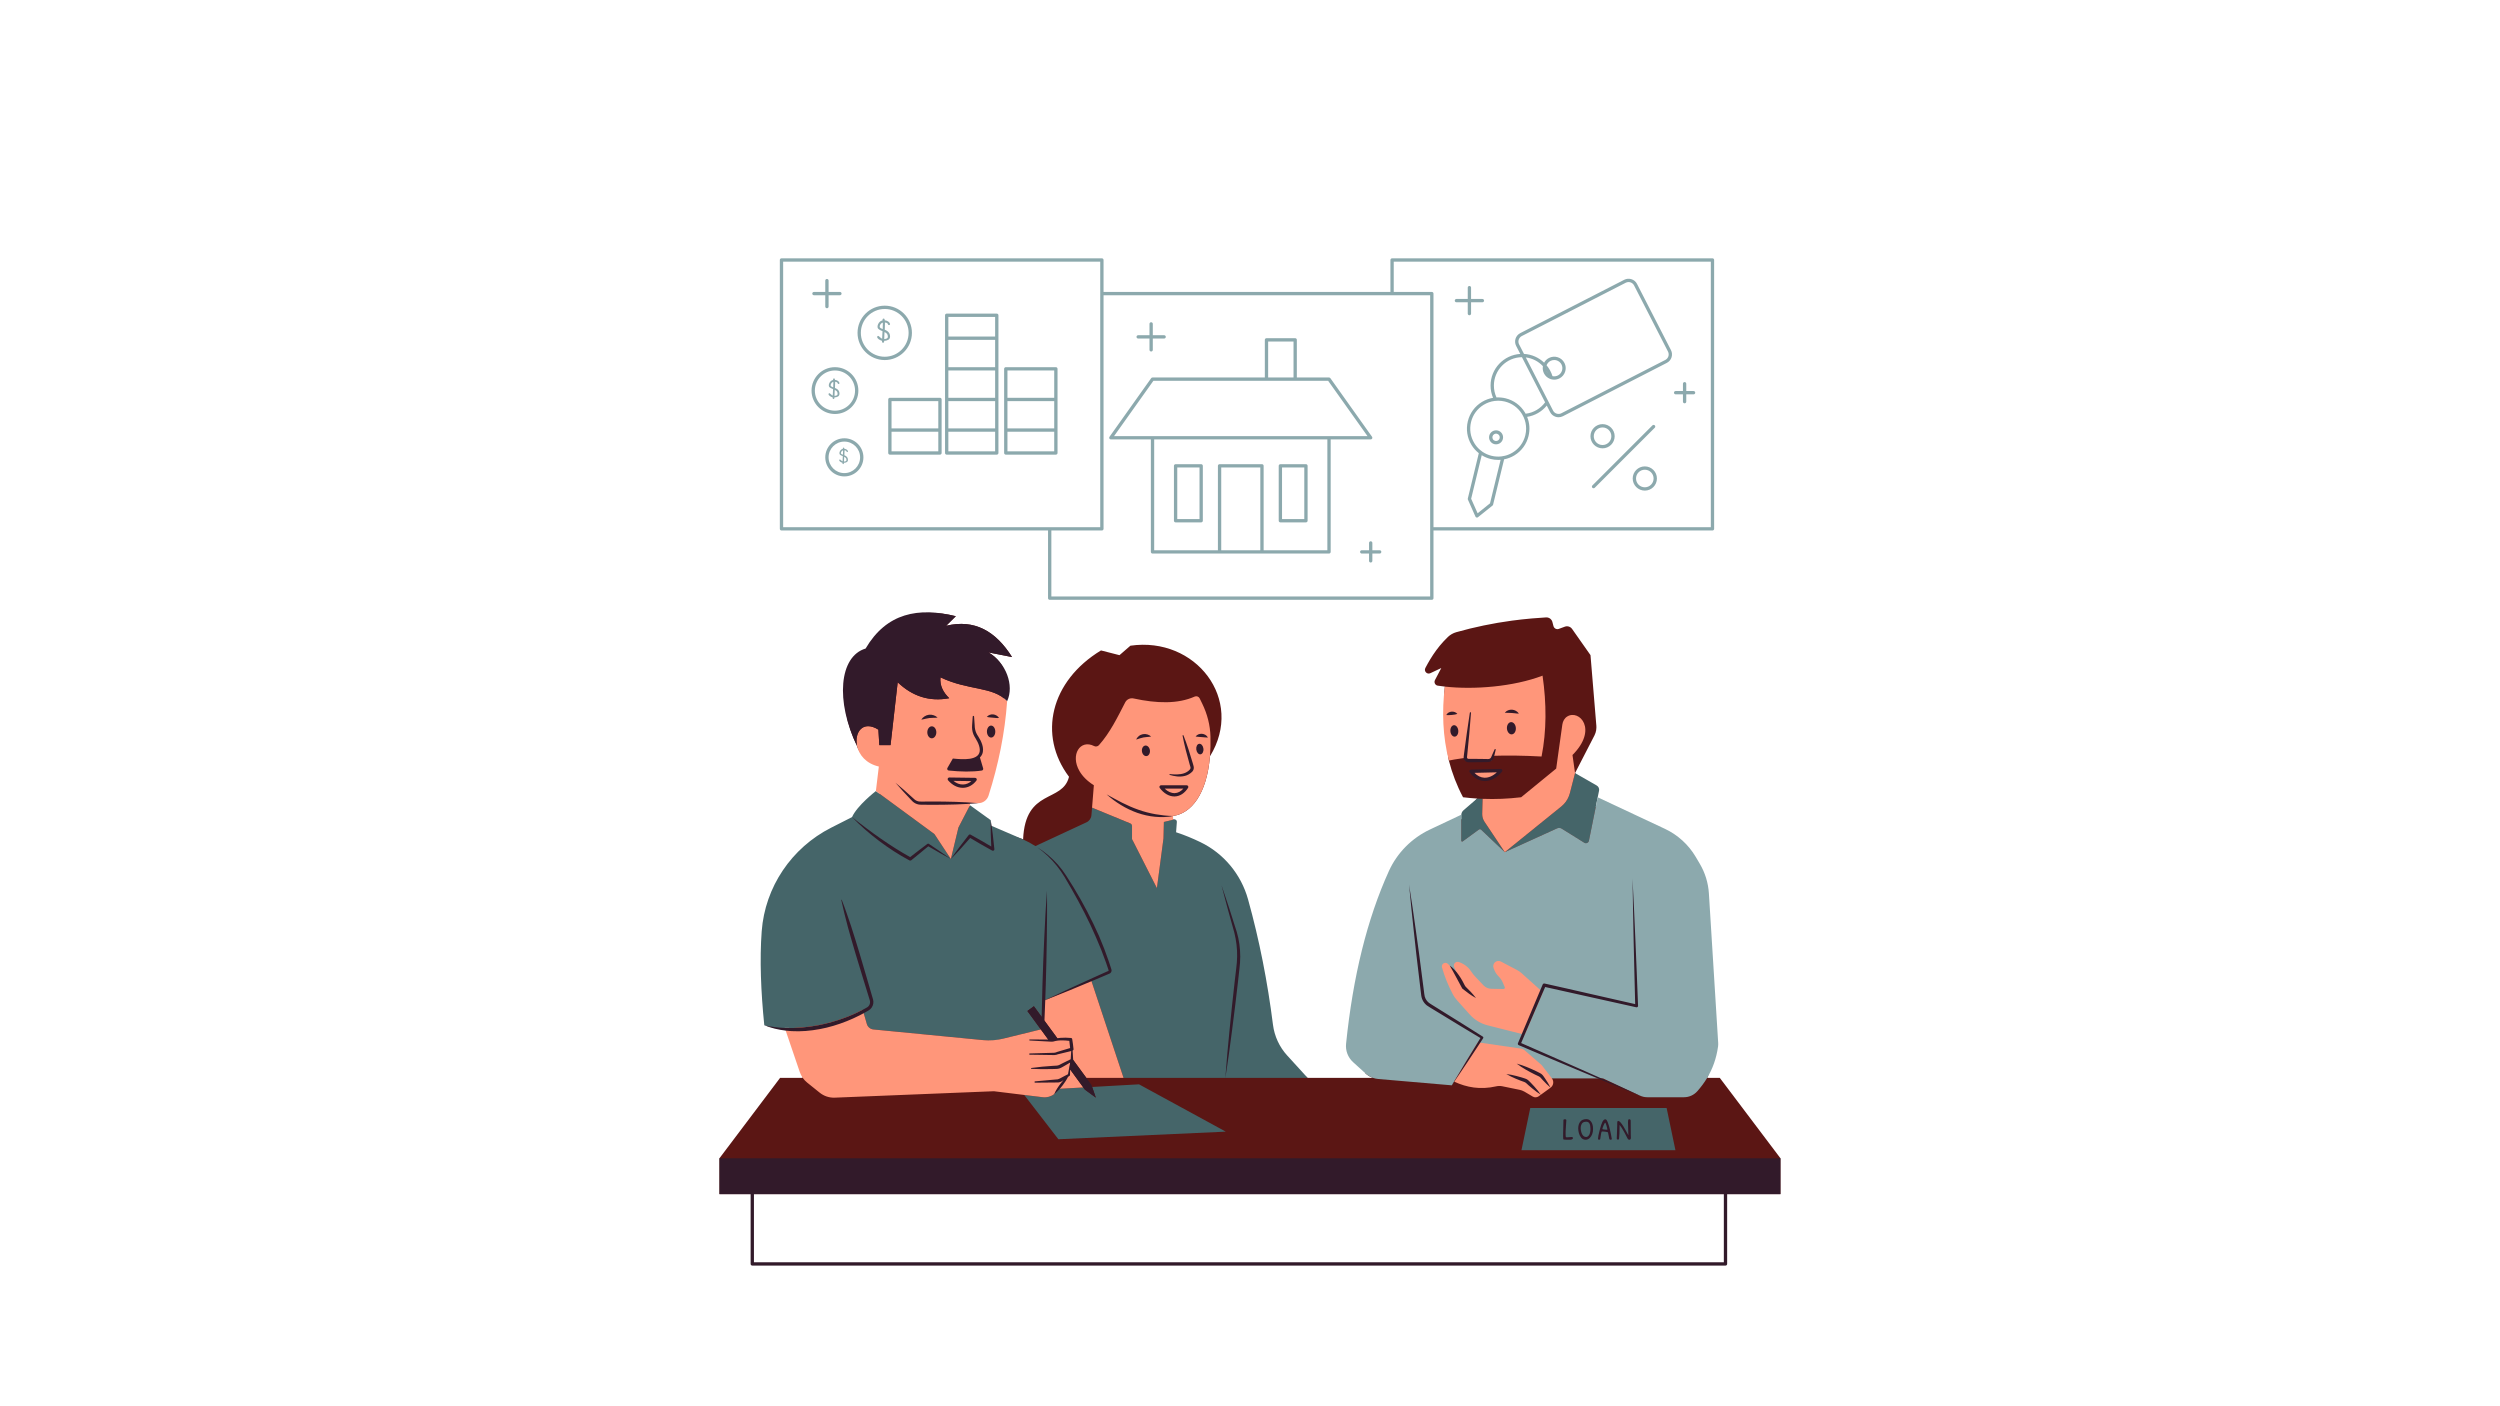<svg xmlns="http://www.w3.org/2000/svg" xmlns:xlink="http://www.w3.org/1999/xlink" width="1920" zoomAndPan="magnify" viewBox="0 0 1440 810" height="1080" preserveAspectRatio="xMidYMid meet" version="1.0"><defs><clipPath id="76eed7d0db"><path d="M 414.336 353 L 1025.586 353 L 1025.586 688 L 414.336 688 Z M 414.336 353 " clip-rule="nonzero"/></clipPath><clipPath id="d1dc16336f"><path d="M 449 148.793 L 990 148.793 L 990 633 L 449 633 Z M 449 148.793 " clip-rule="nonzero"/></clipPath><clipPath id="5a8e0391fa"><path d="M 414.336 352 L 1025.586 352 L 1025.586 729 L 414.336 729 Z M 414.336 352 " clip-rule="nonzero"/></clipPath></defs><rect x="-144" width="1728" fill="#ffffff" y="-81" height="972" fill-opacity="1"/><g clip-path="url(#76eed7d0db)"><path fill="#5b1614" d="M 1025.527 667.145 L 1025.527 687.832 L 414.418 687.832 L 414.418 667.145 L 449.324 620.863 L 462.383 620.863 C 461.668 619.84 463.957 614.574 463.551 613.387 L 454.477 590.531 C 450.242 590.035 446.727 588.449 442.812 586.816 C 440.859 567.609 440.953 552.246 442.164 535.945 C 444.062 510.438 458.266 490.84 481.07 479.273 L 493.336 472.68 C 496.246 466.047 506.613 457.195 506.613 457.195 L 508.812 440.02 C 501.367 438.312 494.828 434.746 493.695 429.773 C 481.105 403.855 486 380.047 501.203 375.543 C 513.293 354.957 529.023 349.613 550.562 354.934 L 544.965 360.457 C 561.301 356.488 573.57 363.543 582.945 378.465 L 569.363 375.785 C 579.516 381.664 582.484 393.684 578.289 402.703 C 577 421.066 574.121 437.73 568.406 455.648 C 567.578 458.227 568.359 460.73 565.668 460.73 L 563.52 461.004 C 561.938 461.145 559.121 462.633 557.539 462.734 L 557.539 463.574 L 568.391 472.406 L 569.504 473.047 C 569.695 474.129 570.34 476.289 570.492 477.375 L 588.48 483.145 C 588.762 483.262 589.043 483.391 589.309 483.527 L 589.309 483.504 C 590.547 453.902 611.996 462.625 615.746 447.438 L 615.746 447.422 C 597.738 423.484 605.059 392.301 634.176 374.648 L 644.824 377.379 L 651.113 371.922 C 688.672 366.488 717.039 402.938 696.949 435.625 L 696.938 435.625 C 695.152 457.309 686.238 468.531 675.664 469.996 L 675.664 472.152 L 676.238 472.012 C 677.105 471.797 675.727 473.527 675.664 474.422 L 675.664 481.449 C 680.461 483.008 685.891 485.746 690.418 487.926 C 703.898 494.406 711.227 504.07 715.246 518.484 C 721.801 541.988 727.52 565.707 730.633 590.348 C 731.473 596.926 733.688 604.332 738.148 609.23 L 753.195 620.863 L 790.855 620.863 C 789.273 620.312 787.809 619.445 786.547 618.297 L 782.402 608.184 C 779.457 605.504 777.977 601.578 778.387 597.625 C 782.34 558.969 791.207 533.742 803.758 506.102 C 808.539 495.582 815.332 486.871 825.789 481.934 L 842.41 471.473 C 842.477 470.488 842.934 469.559 843.688 468.922 L 850.812 459.961 C 848.109 459.809 845.406 459.551 842.715 459.219 C 839.117 452.461 836.414 445.383 834.551 438.086 C 833.047 432.227 834.406 425.551 833.93 419.473 C 833.289 411.34 831.207 403.742 832.23 395.477 C 830.801 395.324 829.426 395.133 828.098 394.93 C 827.461 394.828 826.965 394.461 826.648 393.977 C 826.23 393.344 826.133 392.508 826.523 391.762 L 830.176 384.789 L 823.863 387.762 C 821.969 388.656 820.035 386.621 821.004 384.766 C 821.883 383.078 822.805 381.43 823.773 379.828 C 826.004 376.137 828.496 372.711 831.32 369.625 C 832.164 368.699 833.031 367.793 833.941 366.93 C 835.324 365.621 836.996 364.652 838.828 364.137 C 849.195 361.207 859.875 358.98 870.875 357.488 C 874.645 356.977 878.457 356.566 882.301 356.227 C 885.047 355.984 887.805 355.773 890.59 355.621 C 891.836 355.555 892.992 356.16 893.672 357.148 C 893.895 357.477 894.07 357.848 894.176 358.25 L 894.316 358.801 L 894.805 360.656 C 894.859 360.867 894.949 361.051 895.051 361.23 C 895.441 361.895 896.129 362.324 896.887 362.383 C 897.199 362.406 897.523 362.363 897.844 362.25 L 900.391 361.316 L 901.418 360.941 C 901.773 360.812 902.141 360.75 902.504 360.738 C 902.52 360.738 902.535 360.734 902.555 360.734 C 902.641 360.73 902.723 360.742 902.809 360.75 C 903.859 360.809 904.859 361.324 905.492 362.227 L 916.125 377.355 L 919.508 418.129 C 919.535 418.48 919.527 418.828 919.52 419.176 C 919.5 420.164 919.344 421.137 919.035 422.074 C 918.867 422.586 918.672 423.094 918.422 423.578 L 907.223 445.305 L 914.699 455.848 C 915.746 456.445 916.297 457.633 916.055 458.82 L 915.273 462.645 L 953.406 482.859 C 960.793 486.328 964.367 489.805 968.527 496.82 L 970.898 500.848 C 973.973 506.039 974.512 514.414 974.895 520.422 L 981.457 599.348 C 981.492 600.023 981.48 600.711 981.391 601.387 C 980.398 608.516 986.383 615.773 983.324 620.863 L 990.605 620.863 Z M 1025.527 667.145 " fill-opacity="1" fill-rule="nonzero"/></g><path fill="#456569" d="M 741.371 607.902 L 753.195 620.863 L 647.172 620.863 L 628.488 564.504 L 601.207 576.414 L 601.145 575.969 L 601.145 576.043 L 600.98 581.453 L 600.812 586.82 L 600.582 586.516 L 595.52 579.59 L 591.77 582.344 L 599.523 592.945 L 573.777 599.246 C 572.645 599.523 571.473 599.605 570.309 599.496 L 503.105 592.969 C 501.309 592.805 499.789 591.539 499.293 589.805 L 497.508 583.594 L 496.934 581.617 C 496.027 582.117 495.098 582.574 494.164 583.02 C 492.98 583.621 491.77 584.145 490.555 584.652 C 489.359 585.203 488.121 585.66 486.883 586.133 C 481.961 588.008 476.859 589.41 471.707 590.469 C 465.238 591.719 458.633 592.371 452.027 592.09 L 452.281 592.855 C 448.113 592.523 444.07 591.77 440.23 590.531 C 438.277 571.324 437.527 552.719 438.738 536.418 C 440.637 510.91 455.93 488.324 478.734 476.758 L 490.773 470.648 C 493.68 464.016 504.508 455.648 504.508 455.648 L 538.23 480.43 L 547.695 494.789 L 552.055 476.656 L 558.711 463.801 L 570.648 472.406 L 570.891 475.582 L 588.48 483.145 C 588.762 483.262 589.043 483.391 589.309 483.527 C 591.77 484.613 594.129 485.887 596.387 487.344 L 625.809 473.656 C 625.824 473.656 625.824 473.645 625.836 473.645 C 627.441 472.891 628.527 471.324 628.668 469.551 L 629.023 465.203 L 651.453 474.449 C 651.812 474.594 652.043 474.941 652.043 475.328 L 652.043 481.449 C 652.043 482.66 652.34 483.859 652.887 484.957 L 666.379 511.551 L 670.168 482.891 L 670.391 473.453 L 676.234 472.012 C 677.109 471.797 677.938 472.496 677.871 473.395 L 677.426 479.383 C 682.219 480.941 686.852 482.867 691.379 485.047 C 704.859 491.527 714.844 503.578 718.863 517.988 C 725.418 541.496 730.125 565.613 733.234 590.254 C 734.078 596.832 736.91 603.008 741.371 607.902 Z M 680.883 638.105 L 656.074 624.574 L 648.539 624.992 L 638.512 625.555 L 629.074 626.09 L 629.699 627.875 L 631.203 632.262 L 625.414 627.992 L 624.891 627.609 L 623.988 626.371 L 609.551 627.188 L 608.578 628.449 L 608.566 628.449 L 607.254 630.172 C 605.402 631.625 603.031 632.289 600.684 632.008 L 589.945 630.695 L 609.625 656.203 L 706.043 651.828 L 680.895 638.105 Z M 855.07 473.324 C 855.059 473.312 855.059 473.301 855.047 473.289 C 855.035 473.273 855.02 473.262 855.02 473.25 C 854.18 471.961 853.758 470.469 853.758 468.926 L 853.758 468.734 L 853.859 464.77 L 853.988 460.125 C 852.93 460.086 851.871 460.035 850.812 459.961 L 842.98 466.719 C 842.23 467.355 841.77 468.289 841.707 469.27 C 841.691 469.359 841.691 469.449 841.691 469.539 L 841.691 484.23 C 841.691 484.652 842.164 484.895 842.496 484.652 L 851.809 477.84 C 852.215 477.535 852.777 477.574 853.145 477.918 L 866.766 490.836 L 855.098 473.363 C 855.086 473.352 855.086 473.34 855.07 473.324 Z M 899.531 477.293 L 912.566 485.418 C 913.598 486.066 914.965 485.48 915.207 484.281 L 920.281 459.246 L 921.059 455.418 C 921.301 454.234 920.754 453.047 919.707 452.449 L 907.223 445.305 L 904.238 456.898 C 904.086 457.5 903.895 458.086 903.652 458.645 C 902.758 460.918 901.293 462.918 899.379 464.477 L 866.766 490.836 L 896.918 477.113 C 897.758 476.73 898.742 476.797 899.531 477.293 Z M 959.973 638.207 L 881.434 638.207 L 876.371 662.504 L 965.047 662.504 Z M 959.973 638.207 " fill-opacity="1" fill-rule="nonzero"/><g clip-path="url(#d1dc16336f)"><path fill="#8ca9ad" d="M 989.613 602.738 C 988.617 609.867 986.383 615.773 983.324 620.863 C 981.664 623.641 979.754 626.18 977.66 628.539 C 975.711 630.746 972.918 632.008 969.984 632.008 L 948.824 632.008 C 947.332 632.008 945.852 631.676 944.5 631.051 L 923.293 621.141 L 891.828 621.141 L 891.613 620.863 L 886.637 614.395 C 886.496 614.203 886.332 614.039 886.164 613.887 L 877.199 606.105 C 876.691 605.66 876.078 605.379 875.414 605.277 L 851.117 601.719 L 838.965 620.863 L 838.785 621.141 L 838.02 622.355 L 836.246 625.148 L 793.879 621.5 C 792.848 621.41 791.824 621.191 790.855 620.863 C 789.273 620.312 787.809 619.445 786.547 618.297 L 779.352 611.77 C 776.406 609.09 774.926 605.16 775.336 601.207 C 779.289 562.551 787.465 529.328 800.016 501.691 C 804.797 491.168 813.215 482.727 823.672 477.789 L 841.707 469.27 C 841.691 469.359 841.691 469.449 841.691 469.539 L 841.691 484.23 C 841.691 484.652 842.164 484.895 842.496 484.652 L 851.809 477.84 C 852.215 477.535 852.777 477.574 853.145 477.918 L 866.766 490.836 L 896.918 477.113 C 897.758 476.73 898.742 476.797 899.531 477.293 L 912.566 485.418 C 913.598 486.066 914.965 485.48 915.207 484.281 L 920.281 459.246 L 958.988 477.406 C 966.375 480.875 972.547 486.488 976.703 493.504 L 979.078 497.531 C 982.148 502.723 983.938 508.566 984.32 514.57 L 989.676 600.699 C 989.715 601.375 989.699 602.062 989.613 602.738 Z M 789.531 253.105 L 766.473 253.105 L 766.473 317.895 C 766.473 318.418 766.039 318.852 765.516 318.852 L 663.855 318.852 C 663.32 318.852 662.898 318.418 662.898 317.895 L 662.898 253.105 L 639.84 253.105 C 639.48 253.105 639.164 252.914 638.996 252.598 C 638.832 252.277 638.855 251.895 639.062 251.602 L 663.078 217.828 C 663.254 217.574 663.547 217.434 663.855 217.434 L 728.543 217.434 L 728.543 195.754 C 728.543 195.23 728.977 194.797 729.5 194.797 L 746.027 194.797 C 746.551 194.797 746.984 195.23 746.984 195.754 L 746.984 217.434 L 765.516 217.434 C 765.82 217.434 766.113 217.574 766.293 217.828 L 790.309 251.602 C 790.512 251.895 790.539 252.277 790.371 252.598 C 790.207 252.914 789.887 253.105 789.531 253.105 Z M 730.453 217.434 L 745.07 217.434 L 745.07 196.711 L 730.453 196.711 Z M 725.941 269.277 L 703.43 269.277 L 703.43 316.938 L 725.941 316.938 Z M 764.559 253.105 L 664.812 253.105 L 664.812 316.938 L 701.516 316.938 L 701.516 268.32 C 701.516 267.801 701.938 267.367 702.473 267.367 L 726.898 267.367 C 727.434 267.367 727.852 267.801 727.852 268.32 L 727.852 316.938 L 764.559 316.938 Z M 787.668 251.195 L 765.016 219.348 L 664.352 219.348 L 641.703 251.195 Z M 736.539 299.938 L 736.539 268.32 C 736.539 267.801 736.973 267.367 737.496 267.367 L 752.227 267.367 C 752.75 267.367 753.184 267.801 753.184 268.32 L 753.184 299.938 C 753.184 300.461 752.75 300.895 752.227 300.895 L 737.496 300.895 C 736.973 300.895 736.539 300.461 736.539 299.938 Z M 738.453 298.98 L 751.27 298.98 L 751.27 269.277 L 738.453 269.277 Z M 676.188 299.938 L 676.188 268.32 C 676.188 267.801 676.621 267.367 677.145 267.367 L 691.875 267.367 C 692.398 267.367 692.832 267.801 692.832 268.32 L 692.832 299.938 C 692.832 300.461 692.398 300.895 691.875 300.895 L 677.145 300.895 C 676.621 300.895 676.188 300.461 676.188 299.938 Z M 678.102 298.98 L 690.918 298.98 L 690.918 269.277 L 678.102 269.277 Z M 824.73 345.496 L 604.625 345.496 C 604.102 345.496 603.668 345.074 603.668 344.539 L 603.668 305.562 L 450.141 305.562 C 449.605 305.562 449.184 305.129 449.184 304.605 L 449.184 149.75 C 449.184 149.227 449.605 148.793 450.141 148.793 L 634.688 148.793 C 635.211 148.793 635.645 149.227 635.645 149.75 L 635.645 168.152 L 800.883 168.152 L 800.883 149.75 C 800.883 149.227 801.316 148.793 801.836 148.793 L 986.383 148.793 C 986.922 148.793 987.34 149.227 987.34 149.75 L 987.34 304.605 C 987.34 305.129 986.922 305.562 986.383 305.562 L 825.688 305.562 L 825.688 344.539 C 825.688 345.074 825.266 345.496 824.73 345.496 Z M 802.793 168.152 L 824.73 168.152 C 825.266 168.152 825.688 168.574 825.688 169.109 L 825.688 303.648 L 985.43 303.648 L 985.43 150.707 L 802.793 150.707 Z M 605.582 303.648 L 633.73 303.648 L 633.73 150.707 L 451.098 150.707 L 451.098 303.648 Z M 823.773 170.066 L 635.645 170.066 L 635.645 304.605 C 635.645 305.129 635.211 305.562 634.688 305.562 L 605.582 305.562 L 605.582 343.582 L 823.773 343.582 Z M 575.102 181.598 L 575.102 260.926 C 575.102 261.461 574.668 261.883 574.145 261.883 L 545.297 261.883 C 544.762 261.883 544.34 261.461 544.34 260.926 L 544.34 247.734 C 544.34 247.73 544.336 247.727 544.336 247.719 C 544.336 247.715 544.34 247.711 544.34 247.703 L 544.34 230.098 C 544.34 230.094 544.336 230.086 544.336 230.082 C 544.336 230.078 544.34 230.07 544.34 230.066 L 544.34 212.461 C 544.34 212.453 544.336 212.449 544.336 212.445 C 544.336 212.438 544.34 212.434 544.34 212.43 L 544.34 194.824 C 544.34 194.816 544.336 194.812 544.336 194.809 C 544.336 194.801 544.34 194.797 544.34 194.793 L 544.34 181.598 C 544.34 181.074 544.762 180.641 545.297 180.641 L 574.145 180.641 C 574.668 180.641 575.102 181.074 575.102 181.598 Z M 573.188 248.676 L 546.254 248.676 L 546.254 259.969 L 573.188 259.969 Z M 573.188 231.039 L 546.254 231.039 L 546.254 246.762 L 573.188 246.762 Z M 573.188 213.402 L 546.254 213.402 L 546.254 229.125 L 573.188 229.125 Z M 573.188 195.766 L 546.254 195.766 L 546.254 211.488 L 573.188 211.488 Z M 573.188 182.555 L 546.254 182.555 L 546.254 193.852 L 573.188 193.852 Z M 605.582 261.883 L 579.336 261.883 C 578.812 261.883 578.379 261.449 578.379 260.926 L 578.379 212.449 C 578.379 211.926 578.812 211.492 579.336 211.492 L 608.184 211.492 C 608.719 211.492 609.141 211.926 609.141 212.449 L 609.141 260.926 C 609.141 261.449 608.719 261.883 608.184 261.883 Z M 580.293 229.129 L 607.227 229.129 L 607.227 213.402 L 580.293 213.402 Z M 580.293 246.77 L 607.227 246.77 L 607.227 231.043 L 580.293 231.043 Z M 603.668 259.969 L 607.227 259.969 L 607.227 248.68 L 580.293 248.68 L 580.293 259.969 Z M 542.383 230.086 C 542.383 230.098 542.375 230.105 542.375 230.117 L 542.375 260.926 C 542.375 261.449 541.953 261.883 541.418 261.883 L 512.57 261.883 C 512.047 261.883 511.613 261.449 511.613 260.926 L 511.613 247.723 C 511.613 247.719 511.613 247.719 511.613 247.719 L 511.613 230.086 C 511.613 229.562 512.047 229.129 512.57 229.129 L 541.426 229.129 C 541.953 229.129 542.383 229.559 542.383 230.086 Z M 540.461 248.676 L 513.527 248.676 L 513.527 259.969 L 540.461 259.969 Z M 540.461 231.043 L 513.527 231.043 L 513.527 246.762 L 540.461 246.762 Z M 509.609 207.398 C 500.977 207.398 493.938 200.355 493.938 191.723 C 493.938 183.09 500.977 176.062 509.609 176.062 C 518.246 176.062 525.273 183.09 525.273 191.723 C 525.273 200.355 518.246 207.398 509.609 207.398 Z M 523.359 191.723 C 523.359 184.148 517.188 177.973 509.609 177.973 C 502.023 177.973 495.848 184.148 495.848 191.723 C 495.848 199.312 502.023 205.484 509.609 205.484 C 517.188 205.484 523.359 199.312 523.359 191.723 Z M 509.738 186.238 L 509.637 189.949 C 511.664 190.703 512.672 192.004 512.672 193.84 C 512.672 194.734 512.312 195.371 511.602 195.754 C 510.887 196.137 510.109 196.328 509.266 196.328 L 509.266 196.762 C 509.254 196.953 509.176 197.129 509.051 197.258 C 508.91 197.387 508.781 197.449 508.641 197.449 C 508.285 197.449 508.094 197.234 508.027 196.812 L 508.027 196.312 C 507.34 196.121 506.703 195.816 506.129 195.383 C 505.555 194.961 505.262 194.543 505.262 194.109 C 505.262 193.93 505.312 193.789 505.426 193.66 C 505.531 193.547 505.656 193.484 505.809 193.484 C 505.949 193.484 506.156 193.598 506.422 193.828 C 506.434 193.84 506.535 193.93 506.727 194.109 C 507.328 194.656 507.801 194.988 508.117 195.117 C 508.168 194.543 508.195 193.84 508.207 193 C 508.219 192.156 508.258 191.418 508.336 190.754 C 506.918 190.219 506.027 189.668 505.668 189.109 C 505.531 188.879 505.453 188.535 505.453 188.102 C 505.453 187.668 505.582 187.195 505.809 186.672 C 506.051 186.148 506.383 185.691 506.816 185.293 C 507.266 184.914 507.762 184.656 508.348 184.543 L 508.348 184.047 C 508.375 183.867 508.449 183.727 508.566 183.625 C 508.68 183.523 508.82 183.473 508.961 183.473 C 509.254 183.473 509.457 183.648 509.559 183.992 L 509.559 184.492 C 510.324 184.543 510.988 184.773 511.562 185.156 C 512.137 185.539 512.504 186.023 512.684 186.609 C 512.66 186.891 512.559 187.082 512.352 187.207 C 512.262 187.246 512.16 187.273 512.047 187.273 C 511.793 187.273 511.613 187.133 511.5 186.852 C 511.332 186.227 510.758 185.867 509.738 185.754 Z M 508.516 186.43 C 508.516 186.109 508.5 185.906 508.488 185.805 C 507.977 185.945 507.559 186.25 507.215 186.723 C 506.855 187.207 506.691 187.691 506.691 188.191 C 506.727 188.715 507.316 189.16 508.461 189.527 L 508.461 188.035 Z M 509.469 191.25 C 509.445 191.609 509.406 192.145 509.395 192.859 C 509.383 193.57 509.355 194.387 509.316 195.309 C 510.707 195.203 511.41 194.785 511.41 194.059 C 511.41 193.316 511.254 192.758 510.961 192.348 C 510.668 191.941 510.172 191.582 509.469 191.25 Z M 480.926 238.465 C 473.492 238.465 467.445 232.422 467.445 224.984 C 467.445 217.535 473.492 211.492 480.926 211.492 C 488.363 211.492 494.422 217.535 494.422 224.984 C 494.422 232.422 488.363 238.465 480.926 238.465 Z M 480.926 236.551 C 487.316 236.551 492.508 231.363 492.508 224.984 C 492.508 218.594 487.316 213.402 480.926 213.402 C 474.551 213.402 469.359 218.594 469.359 224.984 C 469.359 231.363 474.551 236.551 480.926 236.551 Z M 482.625 228.414 C 482.012 228.734 481.348 228.898 480.633 228.898 L 480.633 229.27 C 480.621 229.438 480.559 229.574 480.457 229.691 C 480.34 229.805 480.227 229.855 480.098 229.855 C 479.805 229.855 479.641 229.68 479.59 229.309 L 479.59 228.887 C 478.988 228.723 478.453 228.465 477.969 228.098 C 477.473 227.738 477.23 227.383 477.23 227.012 C 477.23 226.859 477.266 226.73 477.355 226.629 C 477.457 226.527 477.559 226.477 477.688 226.477 C 477.816 226.477 477.992 226.578 478.211 226.77 C 478.223 226.781 478.312 226.859 478.48 227.012 C 478.988 227.484 479.383 227.766 479.664 227.867 C 479.703 227.383 479.73 226.781 479.742 226.07 C 479.742 225.355 479.781 224.719 479.844 224.156 C 478.633 223.695 477.879 223.238 477.574 222.754 C 477.457 222.547 477.395 222.27 477.395 221.898 C 477.395 221.527 477.496 221.121 477.699 220.676 C 477.906 220.227 478.184 219.832 478.555 219.512 C 478.926 219.184 479.359 218.965 479.855 218.863 L 479.855 218.43 C 479.883 218.277 479.934 218.16 480.035 218.07 C 480.137 217.996 480.25 217.945 480.379 217.945 C 480.621 217.945 480.801 218.098 480.891 218.391 L 480.891 218.812 C 481.539 218.863 482.113 219.055 482.598 219.371 C 483.082 219.703 483.402 220.113 483.555 220.621 C 483.527 220.852 483.441 221.031 483.262 221.133 C 483.199 221.172 483.109 221.184 483.008 221.184 C 482.789 221.184 482.637 221.07 482.535 220.828 C 482.406 220.293 481.91 219.984 481.043 219.895 L 481.043 220.305 L 480.953 223.469 C 482.676 224.105 483.543 225.215 483.543 226.781 C 483.543 227.547 483.234 228.082 482.625 228.414 Z M 479.996 220.469 C 479.996 220.203 479.984 220.023 479.984 219.945 C 479.539 220.051 479.18 220.316 478.887 220.727 C 478.594 221.133 478.441 221.555 478.441 221.961 C 478.48 222.41 478.977 222.789 479.945 223.109 L 479.945 221.848 Z M 482.457 226.961 C 482.457 226.336 482.332 225.852 482.09 225.508 C 481.832 225.164 481.41 224.855 480.812 224.578 C 480.785 224.883 480.762 225.34 480.75 225.953 C 480.734 226.555 480.711 227.254 480.672 228.031 C 481.871 227.945 482.457 227.586 482.457 226.961 Z M 497.328 263.438 C 497.328 269.496 492.406 274.418 486.348 274.418 C 480.289 274.418 475.355 269.496 475.355 263.438 C 475.355 257.379 480.289 252.445 486.348 252.445 C 492.406 252.445 497.328 257.379 497.328 263.438 Z M 495.414 263.438 C 495.414 258.426 491.348 254.355 486.348 254.355 C 481.336 254.355 477.266 258.426 477.266 263.438 C 477.266 268.438 481.336 272.504 486.348 272.504 C 491.348 272.504 495.414 268.438 495.414 263.438 Z M 486.438 259.688 L 486.359 262.227 C 487.738 262.734 488.426 263.629 488.426 264.879 C 488.426 265.492 488.184 265.926 487.699 266.18 C 487.215 266.445 486.68 266.574 486.105 266.574 L 486.105 266.867 C 486.094 267.008 486.055 267.125 485.965 267.211 C 485.875 267.301 485.773 267.34 485.684 267.34 C 485.441 267.34 485.301 267.199 485.262 266.906 L 485.262 266.562 C 484.793 266.434 484.359 266.219 483.961 265.938 C 483.582 265.645 483.375 265.352 483.375 265.059 C 483.375 264.941 483.414 264.84 483.492 264.762 C 483.566 264.676 483.645 264.637 483.746 264.637 C 483.848 264.637 483.988 264.711 484.168 264.867 C 484.18 264.879 484.242 264.941 484.371 265.059 C 484.793 265.441 485.109 265.668 485.328 265.746 C 485.352 265.352 485.379 264.879 485.391 264.305 C 485.391 263.73 485.43 263.219 485.469 262.773 C 484.512 262.402 483.898 262.035 483.656 261.652 C 483.566 261.484 483.516 261.258 483.516 260.965 C 483.516 260.668 483.594 260.34 483.758 259.98 C 483.926 259.625 484.152 259.316 484.449 259.051 C 484.742 258.793 485.086 258.617 485.48 258.539 L 485.48 258.195 C 485.508 258.082 485.543 257.98 485.633 257.914 C 485.711 257.84 485.801 257.812 485.902 257.812 C 486.105 257.812 486.246 257.926 486.309 258.156 L 486.309 258.5 C 486.832 258.539 487.293 258.691 487.676 258.949 C 488.07 259.215 488.324 259.547 488.438 259.957 C 488.426 260.133 488.352 260.273 488.211 260.352 C 488.16 260.391 488.082 260.402 488.004 260.402 C 487.84 260.402 487.711 260.301 487.625 260.109 C 487.52 259.688 487.125 259.434 486.438 259.367 Z M 485.594 259.828 C 485.594 259.609 485.594 259.473 485.582 259.406 C 485.238 259.496 484.945 259.699 484.703 260.031 C 484.473 260.363 484.359 260.684 484.359 261.027 C 484.371 261.383 484.777 261.676 485.559 261.934 L 485.559 260.926 Z M 486.258 263.117 C 486.234 263.359 486.207 263.73 486.195 264.215 C 486.184 264.699 486.168 265.25 486.145 265.875 C 487.086 265.809 487.57 265.516 487.57 265.02 C 487.57 264.52 487.469 264.141 487.266 263.859 C 487.074 263.578 486.73 263.336 486.258 263.117 Z M 859.996 229.141 C 859.078 226.973 858.566 224.59 858.566 222.09 C 858.566 212.398 866.129 204.465 875.668 203.863 L 873.297 199.234 C 871.918 196.555 872.992 193.254 875.668 191.875 L 935.562 161.152 C 936.863 160.488 938.34 160.375 939.73 160.82 C 941.121 161.266 942.258 162.223 942.918 163.523 L 962.473 201.656 C 963.848 204.336 962.789 207.641 960.113 209.016 L 900.219 239.742 C 899.43 240.137 898.586 240.34 897.734 240.34 C 897.16 240.34 896.598 240.25 896.051 240.074 C 894.66 239.625 893.523 238.668 892.859 237.367 L 890.934 233.617 C 888.156 237.035 884.164 239.422 879.621 240.109 C 881.062 243.594 881.355 247.43 880.438 251.168 C 879.305 255.836 876.422 259.789 872.316 262.289 C 870.453 263.41 868.449 264.191 866.371 264.586 L 860.02 290.691 C 859.969 290.895 859.855 291.074 859.688 291.203 L 851.324 297.91 C 851.156 298.051 850.941 298.129 850.734 298.129 C 850.66 298.129 850.582 298.113 850.508 298.09 C 850.211 298.027 849.969 297.82 849.855 297.555 L 845.508 287.758 C 845.418 287.566 845.406 287.352 845.457 287.148 L 851.793 261.039 C 850.137 259.727 848.707 258.133 847.574 256.27 C 845.074 252.164 844.332 247.328 845.469 242.648 C 846.602 237.98 849.484 234.027 853.594 231.527 C 855.594 230.316 857.762 229.512 859.996 229.141 Z M 864.344 264.867 C 863.898 264.902 863.449 264.918 862.992 264.918 C 861.562 264.918 860.121 264.75 858.695 264.395 C 856.82 263.934 855.07 263.207 853.477 262.211 L 847.383 287.273 L 851.105 295.641 L 858.246 289.914 Z M 879.051 246.883 C 879.051 244.625 878.578 242.395 877.633 240.316 C 877.367 239.715 877.059 239.117 876.703 238.543 C 876.676 238.504 876.652 238.465 876.625 238.426 C 874.383 234.816 870.898 232.281 866.754 231.273 C 865.516 230.98 864.266 230.824 863.016 230.812 L 862.93 230.812 C 862.238 230.812 861.551 230.852 860.875 230.953 C 858.68 231.234 856.539 231.988 854.586 233.172 C 850.914 235.406 848.336 238.938 847.316 243.109 C 846.309 247.277 846.973 251.602 849.219 255.273 C 850.074 256.68 851.105 257.914 852.305 258.973 C 852.828 259.445 853.375 259.867 853.949 260.262 C 855.52 261.309 857.266 262.086 859.152 262.543 C 861.039 263.004 862.953 263.117 864.828 262.891 C 865.516 262.812 866.207 262.684 866.883 262.508 C 868.426 262.125 869.918 261.5 871.32 260.645 C 874.992 258.414 877.57 254.891 878.59 250.711 C 878.895 249.434 879.051 248.16 879.051 246.883 Z M 877.824 203.852 C 882.312 204.094 886.371 205.969 889.418 208.902 C 890.043 207.742 891.012 206.797 892.211 206.188 C 893.781 205.383 895.578 205.23 897.262 205.777 C 898.934 206.312 900.309 207.473 901.113 209.055 C 901.598 210 901.84 211.031 901.84 212.066 C 901.84 212.742 901.738 213.43 901.52 214.094 C 900.984 215.777 899.824 217.152 898.242 217.957 C 897.301 218.441 896.266 218.684 895.234 218.684 C 895.066 218.684 894.902 218.684 894.734 218.66 C 894.227 218.633 893.703 218.531 893.207 218.367 C 893.027 218.312 892.848 218.238 892.684 218.176 C 891.23 217.574 890.055 216.492 889.34 215.086 C 888.68 213.785 888.461 212.332 888.715 210.918 C 886.191 208.199 882.734 206.352 878.859 205.879 L 891.164 229.883 L 892.199 231.883 L 894.559 236.488 C 894.992 237.344 895.73 237.969 896.637 238.25 C 897.527 238.543 898.5 238.465 899.34 238.031 L 959.23 207.32 C 960.98 206.414 961.668 204.273 960.773 202.523 L 941.223 164.402 C 940.789 163.551 940.051 162.926 939.145 162.633 C 938.789 162.516 938.418 162.465 938.047 162.465 C 937.5 162.465 936.938 162.594 936.43 162.859 L 876.551 193.57 C 874.801 194.477 874.102 196.621 875.008 198.367 Z M 890.82 213.699 C 890.883 213.875 890.961 214.055 891.051 214.219 C 891.18 214.461 891.316 214.691 891.484 214.91 C 891.281 214.488 891.062 214.082 890.82 213.699 Z M 894.238 216.656 C 895.297 216.898 896.395 216.746 897.375 216.25 C 898.484 215.676 899.316 214.707 899.699 213.508 C 900.094 212.32 899.977 211.043 899.418 209.922 C 898.844 208.812 897.859 207.984 896.676 207.59 C 896.191 207.449 895.707 207.371 895.223 207.371 C 894.48 207.371 893.754 207.539 893.078 207.883 C 892.031 208.418 891.242 209.324 890.832 210.418 C 892.352 212.23 893.512 214.336 894.238 216.656 Z M 860.48 222.09 C 860.48 224.527 861.016 226.848 861.984 228.926 C 863.719 228.836 865.48 229.004 867.215 229.422 C 871.883 230.559 875.836 233.441 878.336 237.547 C 878.488 237.789 878.629 238.043 878.754 238.301 C 883.348 237.766 887.363 235.301 889.98 231.746 L 876.637 205.738 C 867.699 205.84 860.48 213.137 860.48 222.09 Z M 865.188 249.805 C 865.746 250.734 865.914 251.82 865.656 252.863 C 865.402 253.91 864.766 254.805 863.832 255.363 C 863.195 255.746 862.48 255.949 861.742 255.949 C 861.422 255.949 861.105 255.914 860.785 255.836 C 859.738 255.582 858.848 254.93 858.285 254.012 C 857.727 253.082 857.559 251.996 857.812 250.953 C 858.07 249.906 858.719 249.012 859.637 248.453 C 860.555 247.902 861.641 247.727 862.699 247.98 C 863.746 248.234 864.625 248.887 865.188 249.805 Z M 863.555 250.797 C 863.258 250.312 862.789 249.98 862.238 249.84 C 862.074 249.805 861.906 249.777 861.73 249.777 C 861.348 249.777 860.977 249.895 860.633 250.098 C 860.148 250.391 859.805 250.848 859.676 251.41 C 859.535 251.957 859.625 252.531 859.918 253.016 C 860.211 253.504 860.684 253.832 861.23 253.973 C 861.781 254.102 862.355 254.012 862.84 253.719 C 863.324 253.426 863.668 252.965 863.809 252.406 C 863.938 251.855 863.848 251.281 863.555 250.797 Z M 953.156 245.02 C 952.781 244.645 952.176 244.645 951.801 245.02 L 917.215 279.609 C 916.84 279.984 916.84 280.59 917.215 280.961 C 917.398 281.148 917.645 281.242 917.891 281.242 C 918.133 281.242 918.379 281.148 918.566 280.961 L 953.156 246.371 C 953.527 245.996 953.527 245.391 953.156 245.02 Z M 916.098 251.27 C 916.098 247.43 919.223 244.293 923.074 244.293 C 926.914 244.293 930.051 247.43 930.051 251.27 C 930.051 255.121 926.914 258.246 923.074 258.246 C 919.223 258.246 916.098 255.121 916.098 251.27 Z M 918.012 251.27 C 918.012 254.062 920.281 256.332 923.074 256.332 C 925.855 256.332 928.137 254.062 928.137 251.27 C 928.137 248.477 925.855 246.207 923.074 246.207 C 920.281 246.207 918.012 248.477 918.012 251.27 Z M 954.387 275.617 C 954.387 279.469 951.262 282.594 947.41 282.594 C 943.57 282.594 940.434 279.469 940.434 275.617 C 940.434 271.766 943.57 268.641 947.41 268.641 C 951.262 268.641 954.387 271.766 954.387 275.617 Z M 952.473 275.617 C 952.473 272.824 950.203 270.555 947.41 270.555 C 944.617 270.555 942.348 272.824 942.348 275.617 C 942.348 278.41 944.617 280.68 947.41 280.68 C 950.203 280.68 952.473 278.41 952.473 275.617 Z M 838.902 174.117 L 845.422 174.117 L 845.422 180.637 C 845.422 181.168 845.852 181.594 846.379 181.594 C 846.906 181.594 847.336 181.168 847.336 180.637 L 847.336 174.117 L 853.859 174.117 C 854.387 174.117 854.816 173.688 854.816 173.16 C 854.816 172.633 854.387 172.203 853.859 172.203 L 847.336 172.203 L 847.336 165.68 C 847.336 165.152 846.906 164.723 846.379 164.723 C 845.852 164.723 845.422 165.152 845.422 165.68 L 845.422 172.203 L 838.902 172.203 C 838.371 172.203 837.945 172.633 837.945 173.16 C 837.945 173.688 838.371 174.117 838.902 174.117 Z M 655.582 194.996 L 662.102 194.996 L 662.102 201.52 C 662.102 202.047 662.531 202.477 663.059 202.477 C 663.586 202.477 664.016 202.047 664.016 201.52 L 664.016 194.996 L 670.539 194.996 C 671.066 194.996 671.496 194.566 671.496 194.039 C 671.496 193.512 671.066 193.082 670.539 193.082 L 664.016 193.082 L 664.016 186.559 C 664.016 186.031 663.586 185.605 663.059 185.605 C 662.531 185.605 662.102 186.031 662.102 186.559 L 662.102 193.082 L 655.582 193.082 C 655.051 193.082 654.625 193.512 654.625 194.039 C 654.625 194.566 655.051 194.996 655.582 194.996 Z M 468.832 170.062 L 475.355 170.062 L 475.355 176.586 C 475.355 177.113 475.785 177.543 476.312 177.543 C 476.84 177.543 477.27 177.113 477.27 176.586 L 477.27 170.062 L 483.793 170.062 C 484.32 170.062 484.746 169.637 484.746 169.105 C 484.746 168.578 484.32 168.152 483.793 168.152 L 477.27 168.152 L 477.27 161.629 C 477.27 161.102 476.84 160.672 476.312 160.672 C 475.785 160.672 475.355 161.102 475.355 161.629 L 475.355 168.152 L 468.832 168.152 C 468.305 168.152 467.875 168.578 467.875 169.105 C 467.875 169.637 468.305 170.062 468.832 170.062 Z M 794.691 316.938 L 790.48 316.938 L 790.48 312.73 C 790.48 312.203 790.051 311.773 789.523 311.773 C 788.996 311.773 788.566 312.203 788.566 312.73 L 788.566 316.938 L 784.359 316.938 C 783.832 316.938 783.402 317.367 783.402 317.895 C 783.402 318.422 783.832 318.852 784.359 318.852 L 788.566 318.852 L 788.566 323.059 C 788.566 323.586 788.996 324.016 789.523 324.016 C 790.051 324.016 790.48 323.586 790.48 323.059 L 790.48 318.852 L 794.691 318.852 C 795.219 318.852 795.645 318.422 795.645 317.895 C 795.645 317.367 795.219 316.938 794.691 316.938 Z M 965.168 227.148 L 969.375 227.148 L 969.375 231.355 C 969.375 231.883 969.805 232.312 970.332 232.312 C 970.859 232.312 971.289 231.883 971.289 231.355 L 971.289 227.148 L 975.496 227.148 C 976.023 227.148 976.453 226.719 976.453 226.191 C 976.453 225.664 976.023 225.234 975.496 225.234 L 971.289 225.234 L 971.289 221.027 C 971.289 220.496 970.859 220.07 970.332 220.07 C 969.805 220.07 969.375 220.496 969.375 221.027 L 969.375 225.234 L 965.168 225.234 C 964.637 225.234 964.211 225.664 964.211 226.191 C 964.211 226.719 964.637 227.148 965.168 227.148 Z M 965.168 227.148 " fill-opacity="1" fill-rule="nonzero"/></g><path fill="#ff967a" d="M 493.695 429.773 C 491.922 422.07 496.883 414.582 505.949 420.281 L 506.484 429.184 L 512.953 429.184 L 517.07 393.004 C 525.426 400.973 535.234 404.34 546.762 402.172 C 543.371 398.883 541.238 395.055 541.711 390.16 C 558.051 397.953 571.707 395.195 580.113 403.867 C 578.824 422.234 575.113 440.371 569.398 458.289 C 568.57 460.867 566.211 462.625 563.52 462.625 L 558.711 462.625 L 558.711 463.801 L 552.055 476.656 L 547.695 494.789 L 538.23 480.43 L 504.508 455.648 L 506.207 441.52 C 498.758 439.809 494.828 434.746 493.695 429.773 Z M 905.754 434.887 C 920.625 419.965 909.605 408.484 902.758 412.684 C 901.152 413.664 900.184 415.426 899.914 417.297 L 897.285 436.086 L 896.367 442.703 L 876.18 459.219 C 868.691 460.113 861.297 460.418 853.988 460.125 L 853.859 464.77 L 853.758 468.734 L 853.758 468.926 C 853.758 470.469 854.18 471.961 855.02 473.25 C 855.02 473.262 855.035 473.273 855.047 473.289 C 855.059 473.301 855.059 473.312 855.07 473.324 C 855.086 473.34 855.086 473.352 855.098 473.363 L 866.766 490.836 L 899.379 464.477 C 901.293 462.918 902.758 460.918 903.652 458.645 C 903.895 458.086 904.086 457.5 904.238 456.898 L 907.223 445.305 L 906.559 440.562 Z M 836.566 437.691 C 837.012 437.602 837.457 437.512 837.918 437.438 C 839.449 437.168 841.043 436.926 842.715 436.711 C 843.121 436.645 843.543 436.594 843.977 436.543 L 843.797 438.086 L 859.051 438.086 L 859.98 435.344 C 868.184 435.066 877.469 435.191 887.938 435.754 C 890.859 420.984 890.848 405.324 888.512 389.176 C 871.676 395.59 849.016 397.34 832.23 395.477 C 830.445 409.914 831.031 424.379 834.551 438.086 C 835.215 437.945 835.879 437.82 836.566 437.691 Z M 692.473 405.273 L 691.02 402.289 C 690.496 401.215 689.223 400.746 688.125 401.23 C 678.484 405.527 666.406 405.246 652.926 402.312 C 651 401.891 649.023 402.809 648.117 404.57 C 643.691 413.141 639.406 422.02 633.004 429.199 C 632.301 429.977 631.152 430.207 630.223 429.734 C 622.176 425.625 616.348 434.809 621.781 444.145 C 623.426 446.977 626.102 449.82 630.059 452.309 L 630.059 452.32 L 629.406 460.484 L 629.023 465.203 L 651.113 474.305 C 651.676 474.539 652.043 475.09 652.043 475.699 L 652.043 483.301 L 652.887 484.957 L 666.379 511.551 L 670.168 482.891 L 670.391 473.453 L 675.664 472.152 L 675.664 469.996 C 686.238 468.531 695.152 457.309 696.938 435.625 C 697.23 432.117 697.332 428.344 697.23 424.289 C 697.066 417.68 695.371 411.203 692.473 405.273 Z M 601.207 576.414 L 601.145 575.969 L 601.145 576.043 L 600.863 581.312 L 600.582 586.516 L 600.812 586.82 L 608.25 596.973 L 609.473 598.656 C 608.734 598.746 608.02 598.887 607.367 599.09 C 607.355 599.09 607.344 599.09 607.344 599.09 C 607.266 599.117 607.203 599.129 607.137 599.156 C 606.668 599.309 606.168 599.422 605.672 599.41 L 604.23 599.371 L 604.191 599.32 L 600.582 594.383 L 600.199 593.863 L 599.523 592.945 L 577.629 598.305 C 573.945 599.203 570.141 599.477 566.367 599.113 L 503.105 592.969 C 501.309 592.805 499.789 591.539 499.293 589.805 L 497.508 583.594 L 496.934 581.617 C 496.027 582.117 495.098 582.574 494.164 583.02 C 492.98 583.621 491.77 584.145 490.555 584.652 C 489.359 585.203 488.121 585.66 486.883 586.133 C 481.961 588.008 476.859 589.41 471.707 590.469 C 465.238 591.719 458.633 592.371 452.027 592.09 L 452.281 592.855 L 452.551 593.633 L 460.688 617.547 C 461.094 618.73 461.668 619.84 462.383 620.863 C 463.086 621.855 463.926 622.762 464.883 623.539 L 472.113 629.355 C 474.59 631.359 477.699 632.391 480.875 632.25 L 572.488 628.551 L 589.934 630.695 L 589.945 630.695 L 600.684 632.008 C 603.031 632.289 605.402 631.625 607.254 630.172 L 608.566 628.449 L 608.578 628.449 L 609.551 627.188 L 623.988 626.371 L 619.957 620.863 L 616.078 615.555 L 616.449 611.934 L 616.297 611.207 L 617.418 610.594 L 617.418 609.512 L 625.734 620.863 L 647.172 620.863 L 628.488 564.504 Z M 864.422 443.852 L 847.297 444.254 C 851.578 450.363 858.73 450.742 864.422 443.852 Z M 893.883 621.141 L 893.805 621.027 L 893.574 620.723 L 888.246 613.797 C 888.09 613.594 887.914 613.414 887.734 613.246 L 878.129 604.918 C 877.582 604.434 876.934 604.141 876.219 604.027 L 852.637 600.57 L 851.219 600.367 L 844.602 611.168 C 842.242 615.109 839.844 619.023 837.523 622.992 C 837.547 623.004 837.574 623.016 837.598 623.016 C 837.625 623.043 837.648 623.043 837.676 623.055 C 844.832 626.371 852.648 627.801 861.742 625.746 C 862.891 625.477 864.074 625.441 865.223 625.668 L 875.402 627.762 C 875.836 627.852 876.258 627.965 876.676 628.133 C 877.16 628.309 877.633 628.527 878.078 628.793 L 882.008 631.117 L 882.863 631.625 C 883.934 632.262 885.285 632.199 886.293 631.461 L 893.129 626.5 C 894.84 625.234 895.184 622.824 893.895 621.156 Z M 846.551 584.32 C 849.309 587.41 852.902 589.602 856.91 590.598 L 876.574 595.582 L 878.234 596.004 L 888.703 571.582 L 887.238 570.254 L 876.32 560.461 C 875.578 559.809 874.801 559.262 873.934 558.801 L 864.508 553.84 C 862.062 552.566 859.355 554.961 860.289 557.578 C 860.898 559.273 861.715 560.918 862.812 562.004 C 863.898 563.102 864.879 564.297 865.492 565.715 L 866.742 568.582 C 866.957 569.105 866.562 569.695 866 569.68 L 858.938 569.539 C 857.266 569.504 855.672 568.801 854.523 567.59 L 849.828 562.641 C 848.938 561.711 848.133 560.703 847.434 559.617 C 846.477 558.102 844.309 555.512 840.316 554.133 C 838.57 553.523 836.887 555.219 837.586 556.941 L 839.844 562.539 C 839.512 562.004 836.809 557.566 833.863 555.078 C 832.332 553.789 830.035 555.27 830.57 557.195 C 832.039 562.422 834.105 567.5 836.707 572.461 C 837.457 573.914 838.414 575.242 839.5 576.453 Z M 846.551 584.32 " fill-opacity="1" fill-rule="nonzero"/><g clip-path="url(#5a8e0391fa)"><path fill="#321a2a" d="M 901.801 651.648 L 901.801 653.543 C 901.801 654.434 901.859 654.922 901.98 655.004 C 902.16 655.066 902.367 655.094 902.605 655.094 L 905.176 654.918 C 905.734 654.918 906.016 655.117 906.016 655.523 C 906.016 655.844 905.863 656.078 905.559 656.227 C 905.258 656.379 904.957 656.461 904.66 656.477 C 904.359 656.496 904 656.504 903.57 656.504 C 901.699 656.504 900.688 656.445 900.535 656.324 C 900.449 656.254 900.402 655.984 900.391 655.516 C 900.379 655.043 900.371 654.715 900.363 654.523 C 900.359 654.332 900.355 654.16 900.355 654.004 L 900.371 652.613 L 900.535 645.148 C 900.535 645.008 900.609 644.895 900.766 644.809 C 900.922 644.727 901.117 644.684 901.355 644.684 C 901.926 644.684 902.211 644.887 902.211 645.293 C 902.211 645.422 902.145 646.422 902.008 648.293 C 901.871 650.16 901.801 651.281 901.801 651.648 Z M 913.766 644.613 C 914.598 644.613 915.305 644.883 915.891 645.418 C 917.031 646.441 917.605 648.055 917.605 650.266 C 917.605 652.473 916.973 654.207 915.711 655.469 C 915.059 656.102 914.301 656.445 913.445 656.504 C 912.312 656.504 911.434 656.117 910.801 655.344 C 910.168 654.57 909.723 653.703 909.453 652.746 C 909.188 651.789 909.051 650.863 909.051 649.969 C 909.051 648.445 909.414 647.191 910.141 646.203 C 910.902 645.145 912.109 644.613 913.766 644.613 Z M 913.641 646.098 C 912.047 646.098 911.051 646.852 910.656 648.363 C 910.539 648.766 910.48 649.285 910.48 649.918 C 910.48 650.547 910.598 651.281 910.836 652.113 C 911.16 653.23 911.633 654.016 912.266 654.469 C 912.633 654.754 913.082 654.898 913.605 654.898 C 914.129 654.898 914.598 654.664 915.016 654.191 C 915.434 653.723 915.719 653.125 915.871 652.398 C 916.027 651.672 916.105 650.941 916.105 650.203 C 916.105 648.895 915.918 647.879 915.543 647.168 C 915.168 646.453 914.531 646.098 913.641 646.098 Z M 926.176 646.738 C 926.926 648.68 927.656 651.719 928.371 655.863 C 928.383 655.91 928.391 655.98 928.391 656.066 C 928.391 656.156 928.332 656.254 928.219 656.355 C 928.105 656.453 927.945 656.504 927.734 656.504 C 927.527 656.504 927.352 656.453 927.211 656.355 C 927.066 656.254 926.973 656.086 926.926 655.852 C 926.875 655.621 926.785 655.164 926.656 654.488 C 926.371 652.977 926.18 652.191 926.086 652.129 C 925.941 652.047 925.469 651.957 924.664 651.863 C 923.863 651.77 923.328 651.719 923.066 651.719 C 922.805 651.719 922.652 651.742 922.602 651.793 C 922.391 651.98 922.098 653.43 921.727 656.129 C 921.68 656.355 921.453 656.469 921.051 656.469 C 920.645 656.469 920.441 656.297 920.441 655.953 C 920.441 655.094 920.758 653.457 921.391 651.043 C 922.02 648.625 922.543 647.023 922.961 646.238 C 923.484 645.227 924.043 644.723 924.637 644.723 C 924.938 644.723 925.188 644.852 925.387 645.113 C 925.59 645.375 925.852 645.918 926.176 646.738 Z M 925.836 650.391 C 925.836 650.227 925.676 649.574 925.352 648.426 C 925.031 647.277 924.77 646.703 924.566 646.703 C 924.387 646.703 924.078 647.23 923.637 648.281 C 923.199 649.336 922.977 649.988 922.977 650.238 C 922.977 650.297 922.988 650.34 923.012 650.363 C 923.109 650.457 923.484 650.539 924.141 650.613 C 924.793 650.684 925.227 650.719 925.441 650.719 C 925.656 650.719 925.777 650.707 925.801 650.676 C 925.824 650.645 925.836 650.551 925.836 650.391 Z M 935.121 648.863 C 933.773 646.719 932.773 645.648 932.117 645.648 C 931.977 645.648 931.84 645.703 931.711 645.809 C 931.578 645.918 931.512 646.398 931.512 647.258 C 931.512 647.398 931.512 647.734 931.512 648.266 C 931.512 648.793 931.469 650.133 931.379 652.273 C 931.289 654.414 931.246 655.594 931.246 655.809 C 931.246 656.023 931.309 656.18 931.43 656.273 C 931.559 656.367 931.715 656.414 931.906 656.414 C 932.309 656.414 932.531 656.273 932.566 655.988 C 932.781 654.488 932.887 651.805 932.887 647.934 C 933.695 648.934 934.57 650.297 935.512 652.023 C 935.785 652.535 936.094 653.113 936.43 653.754 C 936.77 654.398 936.992 654.824 937.094 655.031 C 937.191 655.238 937.27 655.387 937.316 655.469 C 937.363 655.551 937.426 655.664 937.504 655.801 C 937.582 655.938 937.645 656.027 937.691 656.078 L 937.867 656.254 C 937.941 656.324 938.012 656.375 938.082 656.398 C 938.156 656.422 938.234 656.441 938.324 656.461 C 938.414 656.477 938.543 656.488 938.715 656.488 C 938.891 656.488 939.047 656.371 939.191 656.141 C 939.332 655.906 939.402 655.66 939.402 655.398 C 939.402 655.375 939.383 654.879 939.34 653.906 C 939.301 652.938 939.277 650.125 939.277 645.469 C 939.277 645.258 939.203 645.066 939.047 644.906 C 938.891 644.746 938.719 644.668 938.531 644.668 C 938.34 644.668 938.184 644.703 938.066 644.773 C 937.84 644.918 937.727 645.5 937.727 646.523 L 937.941 653.934 C 937.797 653.625 937.355 652.805 936.617 651.48 C 935.879 650.152 935.379 649.277 935.121 648.863 Z M 1025.527 667.145 L 1025.527 687.832 L 994.84 687.832 L 994.84 728.027 C 994.84 728.555 994.414 728.984 993.887 728.984 L 433.316 728.984 C 432.789 728.984 432.359 728.555 432.359 728.027 L 432.359 687.832 L 414.418 687.832 L 414.418 667.145 Z M 992.93 687.832 L 434.273 687.832 L 434.273 727.07 L 992.93 727.07 Z M 562.543 448.574 C 562.703 448.898 562.664 449.285 562.445 449.57 C 560.438 452.207 557.723 453.703 554.801 453.781 C 554.715 453.785 554.629 453.785 554.547 453.785 C 551.484 453.785 548.48 452.238 546.059 449.41 C 545.816 449.121 545.762 448.723 545.922 448.383 C 546.082 448.043 546.469 447.832 546.801 447.832 L 561.699 448.035 C 562.059 448.039 562.387 448.246 562.543 448.574 Z M 559.52 449.918 L 549.152 449.777 C 550.883 451.191 552.812 451.941 554.746 451.871 C 556.469 451.824 558.113 451.141 559.52 449.918 Z M 534.125 421.812 C 534.125 423.715 535.285 425.27 536.727 425.27 C 538.152 425.27 539.328 423.715 539.328 421.812 C 539.328 419.902 538.152 418.355 536.727 418.355 C 535.285 418.355 534.125 419.902 534.125 421.812 Z M 570.879 417.938 C 569.555 417.922 568.469 419.469 568.469 421.367 C 568.469 423.266 569.555 424.824 570.879 424.836 C 572.219 424.848 573.289 423.32 573.289 421.406 C 573.289 419.504 572.219 417.949 570.879 417.938 Z M 537.789 411.988 C 536.949 411.691 536.012 411.574 535.078 411.688 C 534.148 411.805 533.262 412.145 532.52 412.641 C 531.77 413.129 531.133 413.742 530.652 414.52 C 531.562 414.406 532.359 414.184 533.121 414 C 533.891 413.828 534.598 413.672 535.312 413.586 C 536.023 413.496 536.75 413.48 537.543 413.461 C 538.328 413.449 539.16 413.461 540.07 413.328 C 539.398 412.703 538.633 412.273 537.789 411.988 Z M 575.434 413.551 C 575.055 412.938 574.57 412.492 574.004 412.145 C 573.445 411.785 572.777 411.559 572.082 411.488 C 571.387 411.418 570.684 411.516 570.059 411.766 C 569.434 412.008 568.867 412.371 568.406 412.934 C 569.105 413.133 569.719 413.191 570.289 413.242 L 571.895 413.391 L 573.512 413.547 C 574.09 413.602 574.719 413.652 575.434 413.551 Z M 505.949 420.281 L 506.484 429.184 L 512.953 429.184 L 517.07 393.004 C 525.426 400.973 535.234 404.34 546.762 402.172 C 543.371 398.883 541.238 395.055 541.711 390.16 C 558.051 397.953 571.707 395.195 580.113 403.867 C 584.309 394.852 579.516 381.664 569.363 375.785 L 582.945 378.465 C 573.57 363.543 561.301 356.488 544.965 360.457 L 550.562 354.934 C 529.023 349.613 510.668 352.98 498.578 373.566 C 483.375 378.066 481.105 403.855 493.695 429.773 C 491.922 422.07 496.883 414.582 505.949 420.281 Z M 599.867 593.402 L 600.199 593.863 L 600.582 594.383 L 601.258 595.316 L 603.797 598.781 L 593.164 598.723 C 593 598.723 592.859 598.848 592.852 599.016 C 592.844 599.188 592.973 599.332 593.145 599.34 L 604.977 599.98 L 605.727 600.02 C 606.02 600.027 606.312 600 606.59 599.953 C 606.863 599.906 607.137 599.832 607.383 599.758 L 608.055 599.59 C 608.961 599.391 609.914 599.305 610.871 599.27 C 612.543 599.215 614.262 599.316 615.926 599.527 C 616.039 600.914 616.207 602.297 616.395 603.676 L 609.039 605.867 L 609 605.879 C 608.973 605.887 608.949 605.895 608.926 605.906 C 608.402 606.168 607.824 606.332 607.242 606.387 L 605.25 606.449 L 601.219 606.562 L 593.152 606.789 C 592.961 606.793 592.805 606.949 592.801 607.145 C 592.797 607.344 592.957 607.508 593.156 607.508 L 601.234 607.629 L 605.277 607.691 L 607.32 607.715 C 608.082 607.684 608.828 607.512 609.527 607.207 L 609.414 607.25 L 617.02 605.398 C 617.004 605.602 616.984 605.809 616.965 606.012 C 616.863 607.383 616.785 608.754 616.715 610.125 C 615 610.93 613.297 611.77 611.617 612.641 L 610.297 613.332 C 609.922 613.52 609.523 613.656 609.113 613.734 C 608.898 613.773 608.711 613.797 608.48 613.805 L 606.207 613.945 C 604.184 614.066 602.16 614.23 600.141 614.426 C 598.121 614.621 596.105 614.859 594.09 615.152 C 593.969 615.168 593.875 615.266 593.867 615.391 C 593.859 615.535 593.969 615.656 594.113 615.664 C 596.145 615.773 598.18 615.824 600.211 615.84 C 602.242 615.848 604.27 615.832 606.297 615.77 L 607.82 615.727 L 608.578 615.703 C 608.855 615.691 609.172 615.66 609.457 615.605 C 610.043 615.5 610.613 615.309 611.148 615.043 C 611.648 614.785 612.059 614.562 612.508 614.305 C 613.832 613.57 615.133 612.797 616.434 612.023 C 615.984 614.262 615.566 616.504 615.16 618.75 L 612.859 619.938 C 612.023 620.383 611.16 620.789 610.348 621.277 L 610.418 621.238 C 610.074 621.41 609.719 621.574 609.34 621.672 L 596.199 622.859 C 596.004 622.875 595.848 623.043 595.852 623.246 C 595.852 623.457 596.027 623.629 596.238 623.625 L 609.551 623.504 L 609.625 623.5 L 609.688 623.488 C 610.238 623.395 610.793 623.246 611.297 622.988 L 611.309 622.984 L 611.367 622.949 C 611.793 622.691 612.199 622.406 612.605 622.117 C 612.004 622.793 611.426 623.484 610.871 624.191 C 609.477 626.039 608.176 627.957 607.254 630.164 C 609.152 628.707 610.668 626.953 612.098 625.133 C 613.238 623.613 614.309 622.035 615.172 620.297 L 616.035 619.688 L 616.109 619.633 C 616.238 619.543 616.324 619.391 616.328 619.223 C 616.355 618.141 616.363 617.055 616.383 615.969 L 619.957 620.863 L 623.988 626.371 L 624.891 627.609 L 625.414 627.992 L 631.203 632.262 L 629.699 627.875 L 629.074 626.09 L 628.652 624.855 L 625.734 620.863 L 618.152 610.512 C 618.082 609.012 617.992 607.512 617.879 606.012 C 617.852 605.734 617.828 605.457 617.805 605.18 C 618.156 605.027 618.395 604.672 618.352 604.27 L 618.348 604.227 C 618.152 602.359 617.938 600.488 617.609 598.637 L 617.582 598.48 C 617.52 598.133 617.219 597.871 616.855 597.871 C 614.812 597.672 612.816 597.633 610.777 597.797 C 610.191 597.848 609.602 597.926 609.016 598.027 L 608.25 596.973 L 601.605 587.906 C 601.777 583.957 601.926 580.016 602.066 576.074 C 606.676 574.27 611.25 572.379 615.844 570.535 L 630.398 564.473 C 632.824 563.465 635.246 562.449 637.656 561.402 L 639.016 560.816 C 639.195 560.746 639.504 560.57 639.684 560.375 C 640.086 559.973 640.309 559.395 640.258 558.816 C 640.246 558.672 640.219 558.531 640.176 558.395 L 640.102 558.156 L 639.949 557.684 C 639.543 556.43 639.16 555.164 638.723 553.922 C 637.031 548.918 635.129 543.992 633.047 539.141 C 628.762 529.496 623.871 520.129 618.383 511.133 C 617.004 508.887 615.602 506.66 614.176 504.445 C 612.738 502.219 611.152 500.078 609.406 498.086 C 605.883 494.129 601.82 490.66 597.328 487.926 C 601.578 491.016 605.461 494.59 608.691 498.684 C 612 502.707 614.484 507.336 617.121 511.875 C 622.309 520.984 627.191 530.273 631.293 539.902 C 633.402 544.691 635.348 549.551 637.074 554.488 C 637.523 555.715 637.914 556.965 638.332 558.203 L 638.488 558.668 L 638.562 558.898 C 638.57 558.918 638.574 558.938 638.578 558.957 C 638.586 559.039 638.555 559.129 638.496 559.195 C 638.445 559.234 638.465 559.23 638.348 559.285 L 637.895 559.484 L 636.996 559.887 C 634.59 560.941 632.195 562.027 629.809 563.125 L 615.469 569.676 C 611.004 571.789 606.516 573.855 602.066 576.008 C 602.172 573.059 602.27 570.109 602.367 567.156 C 602.625 558.152 602.867 549.133 602.969 540.129 L 603.109 526.609 C 603.098 522.109 603.133 517.605 603.059 513.094 C 602.699 517.594 602.473 522.098 602.176 526.586 L 601.5 540.094 C 601.055 549.082 600.75 558.086 600.457 567.09 C 600.289 573.305 600.109 579.5 599.996 585.711 L 595.52 579.59 L 591.77 582.344 L 599.523 592.945 Z M 673.754 446.359 C 676.488 447.141 679.465 447.703 682.473 446.93 C 683.969 446.566 685.391 445.762 686.523 444.672 C 686.805 444.453 687.18 443.969 687.355 443.535 C 687.551 443.082 687.641 442.59 687.629 442.102 C 687.621 441.855 687.59 441.613 687.531 441.375 L 687.379 440.828 L 687.094 439.805 C 685.496 434.348 683.797 428.922 681.695 423.609 C 681.648 423.488 681.52 423.414 681.383 423.438 C 681.23 423.469 681.129 423.613 681.16 423.766 C 682.223 429.379 683.688 434.871 685.254 440.336 L 685.559 441.355 L 685.703 441.836 C 685.73 441.941 685.75 442.055 685.754 442.164 C 685.754 442.633 685.645 442.996 685.23 443.379 C 684.359 444.312 683.254 444.98 682.016 445.41 C 679.523 446.25 676.656 446.137 673.844 445.887 C 673.734 445.879 673.621 445.949 673.59 446.062 C 673.555 446.188 673.629 446.32 673.754 446.359 Z M 668 453.84 C 667.785 453.551 667.75 453.164 667.914 452.844 C 668.078 452.52 668.406 452.316 668.77 452.316 L 683.531 452.316 C 683.883 452.316 684.203 452.508 684.371 452.812 C 684.539 453.121 684.527 453.492 684.34 453.789 C 682.359 456.891 679.648 458.656 676.699 458.758 C 676.609 458.762 676.52 458.762 676.434 458.762 C 673.375 458.762 670.312 456.98 668 453.84 Z M 670.848 454.23 C 672.605 455.977 674.641 456.883 676.633 456.844 C 678.477 456.781 680.18 455.887 681.633 454.23 Z M 659.676 429.441 C 658.406 429.598 657.547 431.082 657.754 432.758 C 657.961 434.434 659.156 435.668 660.426 435.512 C 661.695 435.352 662.555 433.867 662.348 432.191 C 662.141 430.516 660.945 429.281 659.676 429.441 Z M 690.742 428.426 C 689.609 428.562 688.855 430.035 689.062 431.715 C 689.27 433.391 690.355 434.637 691.492 434.496 C 692.629 434.355 693.379 432.883 693.172 431.207 C 692.969 429.531 691.879 428.285 690.742 428.426 Z M 658.66 424.762 C 659.309 424.641 659.98 424.574 660.711 424.508 C 661.438 424.453 662.203 424.414 663.059 424.25 C 662.43 423.652 661.688 423.262 660.879 423.027 C 660.074 422.777 659.184 422.719 658.312 422.883 C 657.441 423.043 656.609 423.43 655.953 423.98 C 655.289 424.52 654.773 425.188 654.457 425.992 C 655.297 425.781 656.012 425.496 656.691 425.27 C 657.379 425.055 658.012 424.879 658.66 424.762 Z M 692.215 424.574 L 693.855 424.719 C 694.43 424.777 695.035 424.848 695.77 424.844 C 695.137 423.539 693.781 422.801 692.379 422.668 C 690.969 422.562 689.512 423.066 688.668 424.25 C 689.395 424.379 690.004 424.41 690.578 424.449 Z M 710.977 537.207 C 712.078 541.715 712.676 546.344 712.582 550.969 C 712.551 553.297 712.348 555.559 712.051 557.91 L 711.227 564.922 C 710.18 574.277 709.141 583.633 708.246 593.004 L 706.91 607.062 C 706.535 611.758 706.094 616.445 705.773 621.145 C 706.523 616.496 707.148 611.828 707.84 607.172 L 709.707 593.172 C 710.945 583.84 712.039 574.488 713.125 565.137 L 713.906 558.121 C 714.176 555.797 714.406 553.367 714.387 550.984 C 714.375 546.199 713.734 541.406 712.387 536.824 L 708.098 523.352 C 706.594 518.887 705.156 514.402 703.602 509.957 C 704.742 514.527 706.004 519.062 707.203 523.617 Z M 873.133 419.301 C 873.004 417.352 871.742 415.844 870.324 415.945 C 868.91 416.035 867.863 417.695 867.992 419.645 C 868.133 421.598 869.383 423.09 870.797 423 C 872.227 422.898 873.258 421.238 873.133 419.301 Z M 837.484 417.707 C 836.223 417.77 835.305 419.301 835.418 421.125 C 835.531 422.949 836.656 424.379 837.918 424.312 C 839.18 424.25 840.098 422.719 839.984 420.895 C 839.855 419.07 838.746 417.645 837.484 417.707 Z M 847.273 443.297 L 864.398 442.895 C 864.773 442.879 865.117 443.094 865.281 443.434 C 865.445 443.77 865.398 444.172 865.16 444.461 C 862.262 447.969 858.781 449.883 855.32 449.883 C 855.195 449.883 855.074 449.883 854.949 449.879 C 851.715 449.75 848.719 447.945 846.516 444.805 C 846.312 444.516 846.285 444.137 846.445 443.824 C 846.602 443.508 846.922 443.305 847.273 443.297 Z M 849.273 445.164 C 850.934 446.902 852.93 447.883 855.027 447.965 C 857.477 448.047 859.926 446.969 862.172 444.859 Z M 498.953 476.992 C 496.188 474.938 493.48 472.801 490.77 470.648 C 493.16 473.152 495.695 475.512 498.289 477.809 C 500.895 480.094 503.594 482.273 506.355 484.367 C 511.898 488.535 517.73 492.34 523.871 495.609 L 523.875 495.613 C 524.191 495.777 524.586 495.754 524.883 495.52 C 526.602 494.156 528.285 492.75 529.984 491.367 L 534.688 487.465 C 536.758 488.68 538.84 489.887 540.934 491.062 C 543.188 492.312 545.418 493.594 547.699 494.797 C 545.617 493.273 543.484 491.832 541.379 490.355 C 539.258 488.895 537.125 487.457 534.98 486.035 C 534.754 485.883 534.441 485.887 534.211 486.062 L 534.184 486.082 L 528.941 490.051 C 527.371 491.266 525.793 492.461 524.234 493.688 C 518.418 490.441 512.793 486.855 507.316 483.043 C 504.488 481.086 501.711 479.059 498.953 476.992 Z M 558.836 482.664 C 560.809 483.859 562.812 485.012 564.801 486.184 C 567.023 487.434 569.223 488.715 571.465 489.926 L 571.504 489.945 C 571.645 490.023 571.812 490.059 571.988 490.043 C 572.461 490 572.809 489.582 572.762 489.109 C 572.504 486.32 572.199 483.531 571.855 480.746 C 571.688 479.355 571.5 477.965 571.289 476.574 C 571.09 475.184 570.895 473.793 570.648 472.406 C 570.609 473.816 570.625 475.219 570.633 476.621 C 570.629 478.027 570.648 479.434 570.695 480.832 C 570.754 483.094 570.855 485.352 570.969 487.605 C 569.238 486.57 567.492 485.555 565.758 484.527 C 563.539 483.273 561.336 481.992 559.098 480.777 L 559.062 480.758 C 558.703 480.562 558.246 480.645 557.98 480.977 C 556.195 483.223 554.441 485.488 552.719 487.785 C 550.996 490.082 549.324 492.418 547.699 494.797 C 549.727 492.75 551.707 490.668 553.637 488.543 C 555.398 486.609 557.125 484.645 558.836 482.664 Z M 874.766 602 C 886.688 607.113 898.664 612.074 910.613 617.125 L 928.57 624.598 L 946.555 632.008 L 928.812 624.023 L 911.035 616.117 C 899.418 611.027 887.824 605.836 876.18 600.801 L 878.234 596.004 L 888.703 571.582 L 890.016 568.52 C 898.625 570.496 907.262 572.348 915.883 574.285 L 942.523 580.203 L 942.539 580.203 C 942.602 580.215 942.664 580.227 942.742 580.215 C 943.188 580.203 943.543 579.82 943.52 579.375 L 942.805 561.059 L 942.051 542.73 L 941.234 524.418 L 940.344 506.102 L 940.637 524.441 L 940.992 542.77 L 941.426 561.098 L 941.859 578.367 L 916.277 572.539 C 907.402 570.535 898.551 568.457 889.66 566.504 C 889.227 566.414 888.766 566.633 888.59 567.055 L 887.238 570.254 L 876.574 595.582 L 874.328 600.902 C 874.152 601.324 874.344 601.82 874.766 602 Z M 815.777 549.465 L 817.359 562.742 L 818.148 569.375 L 818.547 572.691 C 818.609 573.227 818.672 573.863 818.84 574.465 C 818.992 575.062 819.207 575.664 819.488 576.211 C 820.062 577.332 820.852 578.328 821.836 579.105 C 822.344 579.5 822.883 579.809 823.328 580.074 L 824.758 580.957 L 830.469 584.426 C 837.879 588.926 845.266 593.504 852.738 597.906 L 851.219 600.367 L 844.602 611.168 C 842.242 615.109 839.844 619.023 837.523 622.992 C 837.09 623.707 836.668 624.418 836.246 625.148 C 836.719 624.445 837.203 623.758 837.676 623.055 C 840.254 619.266 842.777 615.441 845.34 611.641 L 852.637 600.57 L 854.293 598.047 L 854.293 598.031 C 854.496 597.715 854.41 597.293 854.09 597.09 L 854.062 597.074 C 846.566 592.254 838.965 587.613 831.414 582.883 L 825.738 579.348 L 824.324 578.469 C 823.824 578.16 823.391 577.906 823.023 577.602 C 822.27 577 821.617 576.234 821.172 575.355 C 820.957 574.922 820.777 574.465 820.648 573.992 C 820.523 573.52 820.457 573.047 820.383 572.473 L 819.961 569.156 L 819.094 562.527 L 817.383 549.273 L 815.547 536.035 C 814.336 527.211 813.023 518.387 811.633 509.586 C 812.449 518.461 813.34 527.324 814.324 536.188 Z M 455.98 593.938 C 461.387 594.246 466.836 593.762 472.152 592.777 C 477.473 591.797 482.676 590.203 487.699 588.211 C 488.949 587.703 490.199 587.203 491.422 586.629 C 492.66 586.07 493.887 585.508 495.086 584.871 C 495.898 584.461 496.703 584.055 497.508 583.594 C 497.891 583.391 498.273 583.176 498.656 582.957 L 500.414 581.949 C 501.105 581.527 501.715 580.957 502.148 580.266 C 503.043 578.926 503.324 577.191 502.863 575.637 L 501.742 571.785 L 499.508 564.094 L 494.98 548.727 C 493.414 543.613 491.883 538.496 490.211 533.422 C 489.395 530.883 488.516 528.359 487.625 525.832 C 486.754 523.309 485.812 520.809 484.844 518.309 C 484.816 518.246 484.742 518.207 484.676 518.23 C 484.602 518.246 484.551 518.32 484.574 518.398 C 485.125 521.012 485.723 523.625 486.375 526.215 C 487.012 528.805 487.676 531.395 488.375 533.969 C 489.777 539.137 491.32 544.25 492.801 549.375 L 497.469 564.695 L 499.828 572.359 L 501 576.184 C 501.297 577.18 501.168 578.34 500.555 579.207 C 500.262 579.652 499.855 580.012 499.406 580.277 L 497.688 581.223 C 497.445 581.363 497.188 581.492 496.934 581.617 C 496.027 582.117 495.098 582.574 494.164 583.02 C 492.98 583.621 491.77 584.145 490.555 584.652 C 489.359 585.203 488.121 585.66 486.883 586.133 C 481.961 588.008 476.859 589.41 471.707 590.469 C 465.238 591.719 458.633 592.371 452.027 592.09 C 448.086 591.922 444.145 591.426 440.23 590.531 C 444.145 592.164 448.316 593.137 452.551 593.633 C 453.699 593.773 454.832 593.875 455.98 593.938 Z M 527.996 461.254 C 527.121 460.891 526.461 460.219 525.617 459.445 C 522.418 456.48 519.129 453.602 515.758 450.812 C 518.613 454.133 521.551 457.363 524.574 460.508 C 524.973 460.91 525.285 461.273 525.75 461.715 C 526.203 462.133 526.719 462.48 527.27 462.762 C 527.824 463.039 528.414 463.246 529.023 463.371 C 529.621 463.504 530.305 463.52 530.812 463.523 L 537.355 463.574 C 546.074 463.551 554.797 463.375 563.52 462.621 C 554.797 461.863 546.074 461.691 537.355 461.664 L 530.812 461.719 C 529.738 461.781 528.891 461.652 527.996 461.254 Z M 655.109 468.207 C 658.406 469.348 661.836 470.145 665.309 470.461 C 667.039 470.625 668.781 470.668 670.516 470.621 C 672.242 470.539 673.984 470.426 675.664 469.996 C 672.23 469.977 668.836 469.543 665.508 468.984 C 662.18 468.383 658.914 467.539 655.742 466.406 C 652.559 465.305 649.473 463.922 646.43 462.414 C 643.391 460.891 640.418 459.207 637.391 457.551 C 639.957 459.859 642.742 461.918 645.707 463.719 C 648.664 465.527 651.82 467.039 655.109 468.207 Z M 558.672 437.039 C 555.5 437.504 552.152 437.258 548.84 436.914 L 545.711 442.363 C 545.359 442.973 545.758 443.75 546.457 443.824 C 553.395 444.539 559.859 444.672 565.52 443.836 C 566.105 443.75 566.469 443.152 566.301 442.586 L 564.434 436.289 C 564.977 435.777 565.43 435.148 565.723 434.449 C 566.117 433.543 566.254 432.562 566.23 431.629 C 566.184 429.746 565.535 428.047 564.793 426.477 C 564.41 425.695 563.973 424.945 563.5 424.227 C 563.008 423.488 562.656 422.926 562.336 422.203 C 561.707 420.793 561.441 419.324 561.414 417.672 C 561.309 416.008 561.234 414.344 561.07 412.684 C 561.051 412.5 560.906 412.348 560.715 412.328 C 560.5 412.309 560.305 412.465 560.285 412.684 C 560.121 414.344 560.047 416.008 559.938 417.672 C 559.793 419.336 559.984 421.238 560.652 422.902 C 560.953 423.727 561.48 424.586 561.895 425.242 C 562.328 425.918 562.695 426.625 563.055 427.328 C 563.75 428.738 564.27 430.242 564.348 431.699 C 564.449 433.16 563.957 434.492 562.867 435.395 C 561.773 436.305 560.234 436.777 558.672 437.039 Z M 870.805 410.684 C 871.418 410.727 872.027 410.797 872.688 410.867 C 873.348 410.949 874.035 411.047 874.848 411.055 C 874.438 410.359 873.852 409.84 873.18 409.457 C 872.508 409.062 871.73 408.832 870.938 408.773 C 869.344 408.68 867.734 409.285 866.77 410.551 C 867.574 410.625 868.266 410.609 868.926 410.613 C 869.586 410.629 870.195 410.637 870.805 410.684 Z M 834.785 411.902 C 835.305 411.891 835.777 411.855 836.258 411.812 C 836.734 411.762 837.215 411.715 837.734 411.621 C 838.254 411.535 838.801 411.438 839.438 411.203 C 839.012 410.672 838.477 410.348 837.902 410.141 C 837.324 409.922 836.699 409.852 836.082 409.906 C 834.852 410.031 833.629 410.652 833.047 411.859 C 833.723 411.938 834.27 411.922 834.785 411.902 Z M 845.625 439.059 C 845.84 439.074 845.961 439.07 846.082 439.07 L 846.457 439.074 L 847.211 439.078 C 849.215 439.113 851.223 439.051 853.23 439.023 L 856.242 438.969 L 856.992 438.957 C 857.23 438.957 857.633 438.926 857.93 438.84 C 858.57 438.668 859.152 438.316 859.594 437.84 C 859.812 437.602 860.004 437.336 860.145 437.047 C 860.293 436.754 860.387 436.438 860.441 436.223 L 860.828 434.766 C 861.094 433.793 861.324 432.812 861.535 431.824 C 861.566 431.68 861.496 431.523 861.355 431.457 C 861.191 431.379 860.992 431.449 860.914 431.613 C 860.477 432.523 860.055 433.438 859.672 434.367 L 859.082 435.758 C 858.977 436.016 858.918 436.184 858.824 436.328 C 858.73 436.484 858.613 436.621 858.48 436.738 C 858.215 436.977 857.887 437.133 857.551 437.191 C 857.359 437.227 857.254 437.215 856.992 437.215 L 856.242 437.199 L 853.23 437.148 C 851.223 437.117 849.215 437.055 847.211 437.09 L 845.785 437.094 C 845.551 437.078 845.332 436.965 845.18 436.781 C 845.031 436.578 844.961 436.391 844.996 436.082 L 845.156 434.586 L 846.305 422.598 C 846.672 418.598 847 414.594 847.297 410.59 C 847.309 410.418 847.188 410.262 847.012 410.234 C 846.828 410.203 846.656 410.328 846.629 410.512 C 846.008 414.48 845.418 418.453 844.867 422.43 L 843.262 434.367 L 843.078 435.863 C 842.973 436.547 843.172 437.406 843.652 437.992 C 844.121 438.594 844.855 438.996 845.625 439.059 Z M 835.02 556.164 C 836.332 558.355 837.492 560.504 838.66 562.691 L 842.172 569.211 L 842.211 569.289 C 842.266 569.383 842.336 569.469 842.426 569.539 C 843.648 570.516 844.887 571.473 846.172 572.379 C 847.465 573.273 848.777 574.145 850.188 574.906 C 849.238 573.613 848.195 572.434 847.125 571.281 C 846.246 570.344 845.336 569.441 844.414 568.555 C 844.121 568.273 843.879 567.945 843.703 567.578 C 843.262 566.668 842.82 565.773 842.305 564.91 C 841.684 563.805 841.02 562.727 840.281 561.691 C 839.547 560.652 838.777 559.637 837.902 558.699 C 837.035 557.762 836.098 556.863 835.02 556.164 Z M 872.98 621.293 C 873.887 621.699 874.816 622.039 875.738 622.406 C 876.199 622.59 876.668 622.746 877.133 622.914 L 877.832 623.164 C 878.039 623.238 878.195 623.309 878.371 623.402 C 878.727 623.586 879 623.773 879.336 624.098 L 880.43 625.102 C 881.184 625.746 881.914 626.414 882.695 627.031 C 884.23 628.289 885.812 629.496 887.539 630.559 C 886.402 628.879 885.125 627.352 883.801 625.875 C 883.152 625.121 882.449 624.426 881.773 623.699 L 880.719 622.652 C 880.359 622.273 879.836 621.855 879.312 621.586 C 879.047 621.449 878.746 621.332 878.484 621.25 L 877.777 621.02 C 877.305 620.875 876.836 620.711 876.359 620.574 C 875.406 620.309 874.461 620.012 873.492 619.781 C 871.57 619.289 869.625 618.863 867.613 618.629 C 869.352 619.668 871.156 620.512 872.98 621.293 Z M 888.695 622.195 C 890.082 623.699 891.527 625.156 893.129 626.488 C 892.195 624.625 891.102 622.891 889.949 621.203 C 889.664 620.773 889.379 620.352 889.074 619.941 C 888.816 619.555 888.352 618.984 887.875 618.629 C 887.633 618.434 887.359 618.273 887.086 618.133 L 886.402 617.785 L 885.039 617.094 C 883.195 616.219 881.348 615.363 879.441 614.617 C 877.543 613.855 875.613 613.16 873.594 612.648 C 875.242 613.922 876.977 615.016 878.742 616.047 C 880.504 617.09 882.316 618.023 884.141 618.934 L 885.523 619.586 L 886.215 619.91 C 886.398 619.992 886.562 620.094 886.734 620.199 C 887.094 620.434 887.312 620.637 887.668 621.062 C 888 621.449 888.344 621.824 888.695 622.195 Z M 888.695 622.195 " fill-opacity="1" fill-rule="nonzero"/></g></svg>